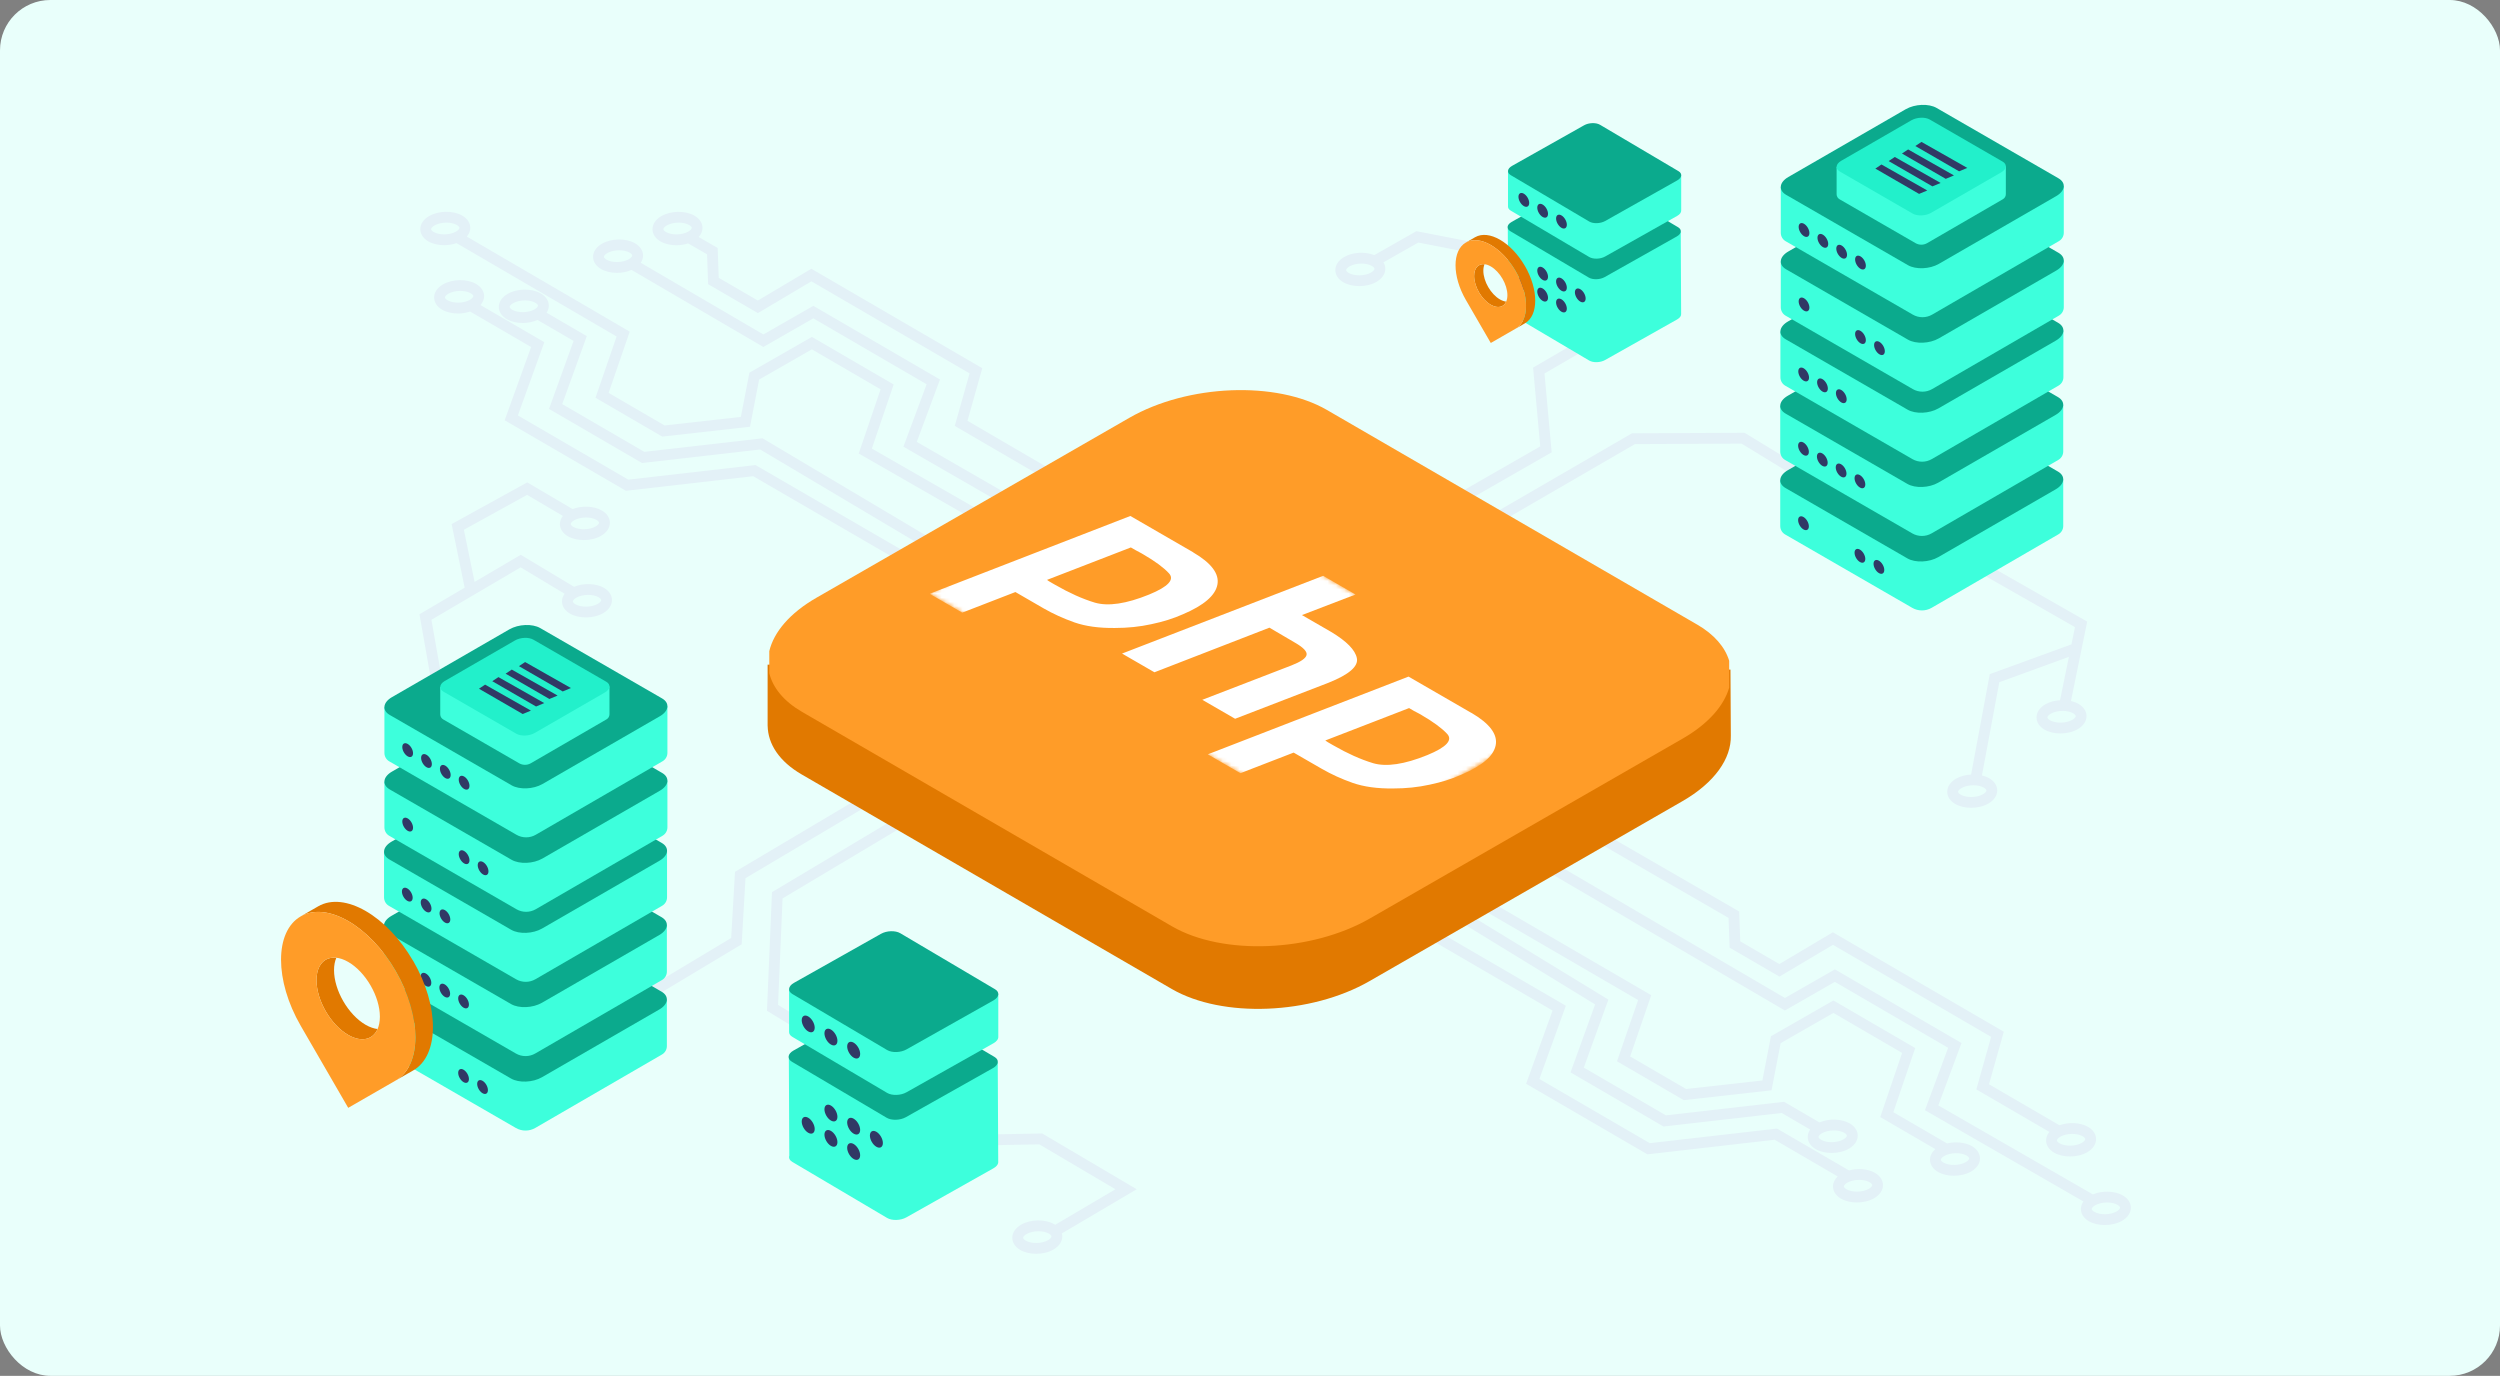 <svg width="596" height="328" viewBox="0 0 596 328" fill="none" xmlns="http://www.w3.org/2000/svg">
<rect x="0" y="0" width="596" height="328" fill="#808080" stroke="none"/>
<rect width="596" height="328" rx="12" fill="url(#paint0_linear_1355_5633)"/>
<path d="M349.804 217.769L348.5 220L380.274 239.458L374.416 255.663L396.586 268.562L424.757 265.334L431.541 269.282C431.163 269.823 430.964 270.429 430.964 271.049C430.964 272.204 431.669 273.273 432.895 273.971C433.942 274.57 435.289 274.869 436.658 274.869C438.126 274.869 439.615 274.527 440.784 273.85C442.116 273.073 442.886 271.94 442.879 270.728C442.879 269.574 442.173 268.505 440.948 267.807C438.995 266.688 435.995 266.624 433.764 267.586L425.32 262.668L397.149 265.897L377.58 254.516L383.438 238.31L349.804 217.769ZM437.185 269.496C438.104 269.496 439.009 269.681 439.658 270.051C440.043 270.272 440.292 270.543 440.292 270.743C440.292 270.949 440.043 271.299 439.48 271.626C438.019 272.474 435.539 272.524 434.171 271.74C433.786 271.519 433.536 271.249 433.536 271.049C433.536 270.842 433.786 270.493 434.349 270.165C435.118 269.724 436.166 269.496 437.185 269.496Z" fill="#E3F1F7"/>
<path d="M412.356 225.932L424.215 232.823L436.971 225.248L474.684 247.19L471.156 259.718L488.573 269.852C488.067 270.458 487.789 271.156 487.789 271.883C487.789 273.037 488.495 274.106 489.721 274.805C490.768 275.403 492.115 275.703 493.491 275.703C494.959 275.703 496.448 275.361 497.61 274.684C498.942 273.907 499.712 272.774 499.705 271.562C499.705 270.408 498.999 269.339 497.774 268.64C495.935 267.579 493.156 267.472 490.975 268.263L474.178 258.492L477.706 245.964L436.95 222.255L424.193 229.83L414.879 224.421L414.623 217.302L380.797 197.762L379.5 200L412.086 218.827L412.342 225.946L412.356 225.932ZM494.025 270.322C494.944 270.322 495.849 270.508 496.491 270.878C496.876 271.099 497.125 271.37 497.125 271.569C497.125 271.776 496.876 272.125 496.313 272.453C494.852 273.301 492.372 273.351 491.003 272.567C490.619 272.346 490.369 272.075 490.369 271.876C490.369 271.669 490.619 271.32 491.182 270.992C491.951 270.55 492.999 270.322 494.018 270.322H494.025Z" fill="#E3F1F7"/>
<path d="M446.984 279.601C445.309 278.639 442.872 278.461 440.798 279.031L423.63 269.047L393.293 272.524L366.99 257.231L373.297 239.771L341.705 221.392L340.408 223.623L370.132 240.919L363.826 258.378L392.73 275.19L423.067 271.712L438.104 280.463C437.384 281.147 436.985 281.981 436.985 282.85C436.985 284.005 437.691 285.074 438.916 285.772C439.964 286.371 441.311 286.67 442.679 286.67C444.147 286.67 445.637 286.328 446.805 285.651C448.138 284.874 448.908 283.741 448.9 282.53C448.9 281.375 448.195 280.306 446.969 279.608L446.984 279.601ZM445.523 283.413C444.062 284.261 441.582 284.311 440.213 283.527C439.829 283.306 439.579 283.036 439.579 282.836C439.579 282.629 439.829 282.28 440.392 281.952C441.161 281.511 442.209 281.283 443.228 281.283C444.147 281.283 445.052 281.468 445.701 281.838C446.086 282.059 446.335 282.33 446.335 282.53C446.335 282.736 446.086 283.086 445.523 283.413Z" fill="#E3F1F7"/>
<path d="M470.102 273.237C468.498 272.318 466.189 272.111 464.18 272.596L451.373 265.148L456.583 249.855L437.085 238.51L422.191 247.04L420.153 257.58L401.966 259.618L388.626 251.858L393.657 237.256L349.573 211.608L348.276 213.838L390.528 238.417L385.497 253.019L401.41 262.276L422.333 259.925L424.507 248.686L437.078 241.482L453.462 251.017L448.252 266.31L461.379 273.95C460.567 274.662 460.11 275.546 460.11 276.479C460.11 277.634 460.816 278.703 462.042 279.401C463.089 280 464.436 280.299 465.812 280.299C467.28 280.299 468.769 279.957 469.931 279.28C471.263 278.503 472.033 277.37 472.026 276.159C472.026 275.004 471.32 273.935 470.095 273.237H470.102ZM468.641 277.049C467.18 277.898 464.7 277.947 463.332 277.164C462.947 276.943 462.697 276.672 462.697 276.472C462.697 276.266 462.947 275.916 463.51 275.589C464.279 275.147 465.327 274.919 466.346 274.919C467.265 274.919 468.17 275.104 468.819 275.475C469.204 275.695 469.453 275.966 469.453 276.166C469.453 276.373 469.204 276.722 468.641 277.049Z" fill="#E3F1F7"/>
<path d="M506.076 284.988C504.137 283.877 501.166 283.805 498.942 284.746L462.092 263.531L467.622 248.658L437.434 231.099L425.526 237.918L371 206L369.696 208.231L425.512 240.904L437.42 234.077L464.436 249.798L458.906 264.678L496.69 286.435C496.298 286.991 496.084 287.597 496.084 288.231C496.084 289.385 496.79 290.454 498.016 291.153C499.063 291.751 500.41 292.051 501.778 292.051C503.247 292.051 504.736 291.709 505.905 291.032C507.237 290.255 508.007 289.122 508 287.91C508 286.756 507.294 285.687 506.069 284.988H506.076ZM504.615 288.801C503.154 289.649 500.674 289.699 499.306 288.915C498.921 288.694 498.671 288.423 498.671 288.224C498.671 288.017 498.921 287.668 499.484 287.34C500.253 286.898 501.301 286.67 502.32 286.67C503.239 286.67 504.144 286.855 504.793 287.226C505.178 287.447 505.427 287.718 505.427 287.917C505.427 288.124 505.178 288.473 504.615 288.801Z" fill="#E3F1F7"/>
<path d="M147.375 242.793L146.05 240.577L174.313 223.609L175.225 207.838L204.251 190.606L205.569 192.83L177.727 209.356L176.814 225.119L147.375 242.793Z" fill="#E3F1F7"/>
<path d="M204.408 254.117L182.844 240.976L184.041 212.684L214.5 194.5L215.826 196.716L186.564 214.18L185.488 239.565L205.755 251.915L204.408 254.117Z" fill="#E3F1F7"/>
<path d="M350.328 119.064L349.045 116.827L367.196 106.415L365.486 87.637L378.727 79.926L380.031 82.157L368.208 89.041L369.919 107.833L350.328 119.064Z" fill="#E3F1F7"/>
<path d="M355.851 125.535L354.562 123.305L389.068 103.294L415.913 103.18L443.77 120.176L442.43 122.378L415.193 105.767L389.773 105.873L355.851 125.535Z" fill="#E3F1F7"/>
<path d="M143.984 140.142C142.053 139.03 139.088 138.959 136.865 139.893L124.144 132.26L113.141 138.731L110.59 126.295L125.655 117.979L134.192 122.996C133.736 123.58 133.48 124.243 133.48 124.934C133.48 126.089 134.185 127.158 135.411 127.856C136.459 128.455 137.806 128.754 139.181 128.754C140.649 128.754 142.138 128.412 143.3 127.735C144.633 126.958 145.402 125.825 145.395 124.614C145.395 123.459 144.69 122.39 143.464 121.692C141.583 120.608 138.711 120.509 136.509 121.364L125.691 115L107.668 124.941L110.775 140.106L100 146.442L105.737 178.974L108.281 178.525L102.851 147.76L124.116 135.26L134.606 141.553C134.2 142.109 133.979 142.736 133.979 143.377C133.979 144.532 134.684 145.601 135.91 146.299C136.958 146.898 138.304 147.197 139.68 147.197C141.148 147.197 142.637 146.855 143.799 146.178C145.131 145.401 145.901 144.268 145.894 143.057C145.894 141.902 145.188 140.833 143.963 140.135L143.984 140.142ZM139.708 123.374C140.628 123.374 141.533 123.559 142.181 123.929C142.566 124.15 142.815 124.421 142.815 124.621C142.815 124.827 142.566 125.177 142.003 125.504C140.542 126.352 138.062 126.402 136.694 125.618C136.309 125.397 136.06 125.127 136.06 124.927C136.06 124.72 136.309 124.371 136.872 124.043C137.642 123.602 138.689 123.374 139.708 123.374ZM142.516 143.955C141.055 144.803 138.575 144.852 137.207 144.069C136.822 143.848 136.573 143.577 136.573 143.377C136.573 143.171 136.822 142.821 137.385 142.494C138.155 142.052 139.202 141.824 140.221 141.824C141.141 141.824 142.046 142.009 142.694 142.38C143.079 142.601 143.329 142.871 143.329 143.071C143.329 143.278 143.079 143.627 142.516 143.955Z" fill="#E3F1F7"/>
<path d="M495.5 167.795C494.973 167.488 494.367 167.267 493.718 167.118L497.588 148.19L470.273 132.612L468.99 134.857L494.673 149.508L493.832 153.613L474.363 160.711L469.909 184.649C468.619 184.72 467.344 185.041 466.317 185.639C464.985 186.416 464.215 187.549 464.222 188.761C464.222 189.915 464.928 190.984 466.153 191.682C467.201 192.281 468.548 192.58 469.923 192.58C471.391 192.58 472.881 192.238 474.042 191.561C475.375 190.784 476.145 189.651 476.138 188.44C476.138 187.285 475.432 186.216 474.206 185.518C473.7 185.226 473.116 185.012 472.496 184.862L476.636 162.635L493.227 156.585L491.11 166.932C489.849 167.011 488.609 167.332 487.604 167.916C486.271 168.693 485.502 169.826 485.509 171.037C485.509 172.192 486.214 173.261 487.44 173.959C488.488 174.558 489.834 174.857 491.203 174.857C492.671 174.857 494.16 174.515 495.329 173.838C496.662 173.061 497.431 171.928 497.424 170.717C497.424 169.562 496.719 168.493 495.493 167.795H495.5ZM473.565 188.454C473.565 188.661 473.315 189.01 472.752 189.338C471.292 190.186 468.812 190.236 467.443 189.452C467.058 189.231 466.809 188.96 466.809 188.761C466.809 188.554 467.058 188.205 467.621 187.877C468.391 187.435 469.439 187.207 470.458 187.207C471.377 187.207 472.282 187.392 472.931 187.763C473.315 187.984 473.565 188.255 473.565 188.454ZM494.039 171.607C492.578 172.455 490.098 172.505 488.73 171.721C488.345 171.5 488.096 171.23 488.096 171.03C488.096 170.823 488.345 170.474 488.908 170.146C489.678 169.705 490.725 169.477 491.744 169.477C492.664 169.477 493.569 169.662 494.217 170.032C494.602 170.253 494.851 170.524 494.851 170.724C494.851 170.93 494.602 171.28 494.039 171.607Z" fill="#E3F1F7"/>
<path d="M362.664 59.979L337.664 55.112L327.623 60.82C325.464 59.937 322.471 60.093 320.44 61.269C319.107 62.046 318.338 63.179 318.345 64.391C318.345 65.545 319.05 66.614 320.276 67.312C321.324 67.911 322.67 68.21 324.046 68.21C325.514 68.21 327.003 67.868 328.165 67.191C329.498 66.415 330.267 65.281 330.26 64.07C330.26 63.528 330.103 63.015 329.811 62.545L338.106 57.827L361.759 62.431L369.926 67.02L371.194 64.768L362.664 59.972V59.979ZM326.861 64.968C325.4 65.816 322.92 65.866 321.552 65.082C321.167 64.861 320.917 64.59 320.917 64.391C320.917 64.184 321.167 63.835 321.73 63.507C322.499 63.065 323.547 62.837 324.566 62.837C325.485 62.837 326.383 63.022 327.039 63.393C327.424 63.614 327.673 63.885 327.673 64.084C327.673 64.291 327.424 64.64 326.861 64.968Z" fill="#E3F1F7"/>
<path d="M153.604 107.719L134.035 96.338L139.893 80.133L130.308 74.553C130.65 74.033 130.835 73.455 130.835 72.864C130.835 71.709 130.13 70.641 128.904 69.942C126.738 68.695 123.274 68.752 121.015 70.063C119.682 70.84 118.913 71.973 118.92 73.185C118.92 74.339 119.625 75.408 120.851 76.106C121.899 76.705 123.246 77.004 124.621 77.004C125.847 77.004 127.08 76.748 128.142 76.278L136.743 81.28L130.885 97.486L153.055 110.384L181.219 107.156L229.914 136.104L231.232 133.88L181.789 104.491L153.611 107.719H153.604ZM122.134 73.862C121.749 73.641 121.5 73.37 121.5 73.17C121.5 72.964 121.749 72.615 122.312 72.287C123.082 71.845 124.129 71.617 125.148 71.617C126.068 71.617 126.973 71.802 127.621 72.173C128.006 72.394 128.256 72.664 128.256 72.864C128.256 73.071 128.006 73.42 127.443 73.748C125.982 74.596 123.502 74.645 122.134 73.862Z" fill="#E3F1F7"/>
<path d="M213.052 91.663L193.555 80.318L178.66 88.849L176.622 99.388L158.436 101.427L145.095 93.666L150.126 79.064L111.287 56.402C111.822 55.782 112.114 55.062 112.114 54.314C112.114 53.16 111.409 52.09 110.183 51.392C108.016 50.145 104.553 50.202 102.294 51.513C100.961 52.29 100.192 53.423 100.199 54.635C100.199 55.789 100.904 56.858 102.13 57.556C103.178 58.155 104.525 58.454 105.893 58.454C106.905 58.454 107.917 58.283 108.836 57.963L146.998 80.225L141.967 94.828L157.88 104.085L178.803 101.733L180.977 90.487L193.547 83.283L209.931 92.818L204.722 108.118L242.014 129.519L243.297 127.281L207.85 106.942L213.052 91.656V91.663ZM103.413 55.319C103.028 55.098 102.779 54.827 102.779 54.627C102.779 54.421 103.028 54.072 103.591 53.744C104.361 53.302 105.408 53.074 106.427 53.074C107.347 53.074 108.252 53.259 108.9 53.63C109.285 53.851 109.534 54.121 109.534 54.321C109.534 54.528 109.285 54.877 108.722 55.205C107.261 56.053 104.781 56.103 103.413 55.319Z" fill="#E3F1F7"/>
<path d="M149.763 114.332L123.459 99.039L129.766 81.579L114.551 72.729C115.107 72.094 115.413 71.36 115.413 70.605C115.413 69.45 114.708 68.381 113.482 67.683C111.316 66.436 107.852 66.493 105.593 67.804C104.261 68.581 103.491 69.714 103.498 70.926C103.498 72.08 104.204 73.149 105.429 73.847C106.477 74.446 107.824 74.745 109.199 74.745C110.183 74.745 111.173 74.574 112.071 74.275L126.616 82.734L120.309 100.194L149.221 117.005L179.558 113.527L227.676 141.448L228.973 139.218L180.114 110.869L149.784 114.347L149.763 114.332ZM106.712 71.596C106.327 71.374 106.078 71.104 106.078 70.904C106.078 70.698 106.327 70.348 106.89 70.02C107.66 69.579 108.707 69.351 109.727 69.351C110.646 69.351 111.551 69.536 112.199 69.906C112.584 70.127 112.834 70.398 112.834 70.598C112.834 70.804 112.584 71.154 112.021 71.481C110.56 72.329 108.08 72.379 106.712 71.596Z" fill="#E3F1F7"/>
<path d="M224.084 90.473L193.897 72.914L181.988 79.734L152.749 62.645C153.112 62.11 153.305 61.519 153.305 60.913C153.305 59.758 152.599 58.69 151.373 57.991C149.207 56.744 145.743 56.801 143.484 58.112C142.152 58.889 141.382 60.022 141.389 61.234C141.389 62.388 142.095 63.457 143.32 64.155C144.368 64.754 145.715 65.053 147.09 65.053C148.295 65.053 149.506 64.811 150.554 64.348L181.981 82.72L193.889 75.893L220.906 91.614L215.375 106.493L255.383 129.533L256.673 127.295L218.561 105.346L224.091 90.473H224.084ZM144.603 61.911C144.218 61.69 143.969 61.419 143.969 61.219C143.969 61.013 144.218 60.663 144.781 60.336C145.551 59.894 146.599 59.666 147.618 59.666C148.537 59.666 149.442 59.851 150.091 60.222C150.475 60.443 150.725 60.713 150.725 60.913C150.725 61.12 150.475 61.469 149.912 61.797C148.451 62.645 145.971 62.694 144.603 61.911Z" fill="#E3F1F7"/>
<path d="M230.648 100.315L234.175 87.779L193.419 64.07L180.663 71.645L171.349 66.236L171.092 59.117L166.567 56.502C167.151 55.86 167.472 55.112 167.472 54.328C167.472 53.174 166.767 52.105 165.541 51.406C163.374 50.159 159.911 50.216 157.652 51.528C156.319 52.304 155.55 53.437 155.557 54.649C155.557 55.803 156.262 56.872 157.488 57.571C158.536 58.169 159.882 58.469 161.258 58.469C162.213 58.469 163.168 58.312 164.044 58.02L168.562 60.635L168.819 67.754L180.677 74.645L193.434 67.07L231.146 89.012L227.619 101.541L260.201 120.532L261.498 118.302L230.64 100.315H230.648ZM158.785 55.319C158.4 55.098 158.151 54.827 158.151 54.627C158.151 54.421 158.4 54.072 158.963 53.744C159.733 53.302 160.78 53.074 161.799 53.074C162.719 53.074 163.624 53.259 164.272 53.63C164.657 53.851 164.907 54.121 164.907 54.321C164.907 54.528 164.657 54.877 164.094 55.205C162.633 56.053 160.153 56.103 158.785 55.319Z" fill="#E3F1F7"/>
<path d="M270.997 283.52L248.464 270.222L230.655 270.55L219.609 276.893L220.892 279.13L231.36 273.116L247.78 272.816L265.916 283.52L251.549 291.994C251.471 291.944 251.4 291.894 251.314 291.844C249.148 290.597 245.684 290.654 243.425 291.965C242.093 292.742 241.323 293.875 241.33 295.086C241.33 296.241 242.036 297.31 243.261 298.008C244.309 298.607 245.656 298.906 247.031 298.906C248.499 298.906 249.989 298.564 251.15 297.887C252.483 297.11 253.253 295.977 253.245 294.766C253.245 294.523 253.21 294.281 253.146 294.046L270.997 283.513V283.52ZM249.853 295.657C248.392 296.505 245.912 296.554 244.544 295.771C244.159 295.55 243.91 295.279 243.91 295.079C243.91 294.873 244.159 294.523 244.722 294.196C245.492 293.754 246.54 293.526 247.559 293.526C248.478 293.526 249.383 293.711 250.031 294.082C250.416 294.303 250.666 294.573 250.666 294.773C250.666 294.98 250.416 295.329 249.853 295.657Z" fill="#E3F1F7"/>
<path d="M412.63 175.384L412.545 159.63L397.157 159.551L316.29 112.675C304.222 105.677 283.117 106.52 269.153 114.544L194.565 157.434C193.951 157.787 193.376 158.147 192.814 158.513L183 158.46V173.058H183.007C183.098 177.396 185.77 181.526 191.135 184.636L279.346 235.772C291.415 242.771 312.52 241.928 326.484 233.904L401.071 191.013C408.834 186.551 412.748 180.807 412.63 175.384Z" fill="#E17900"/>
<path d="M404.573 148.881L316.362 97.745C304.294 90.747 283.188 91.59 269.225 99.614L194.637 142.504C188.247 146.176 184.47 150.717 183.398 155.232V160.499C184.254 163.955 186.829 167.17 191.207 169.712L279.418 220.842C291.487 227.84 312.592 226.997 326.556 218.973L401.143 176.083C407.259 172.567 410.99 168.255 412.238 163.929V157.532C411.251 154.285 408.716 151.279 404.573 148.875V148.881Z" fill="#FF9C28"/>
<g clip-path="url(#clip0_1355_5633)">
<mask id="mask0_1355_5633" style="mask-type:luminance" maskUnits="userSpaceOnUse" x="221" y="112" width="152" height="88">
<path d="M221.619 141.558L272.078 112.238L372.907 170.447L322.447 199.783L221.619 141.558Z" fill="white"/>
</mask>
<g mask="url(#mask0_1355_5633)">
<path d="M269.593 130.506L270.724 131.16C271.126 131.398 271.572 131.636 272.063 131.874C272.241 131.978 272.42 132.083 272.598 132.187C275.336 133.778 277.374 135.266 278.668 136.664C280.081 138.167 278.519 139.863 273.952 141.737C268.507 143.954 264.193 144.593 261.025 143.671C258.05 142.778 254.896 141.35 251.534 139.416C251.356 139.312 251.192 139.223 251.013 139.119L250.225 138.658C250.002 138.539 249.794 138.39 249.615 138.241L269.564 130.521M284.454 131.666L269.474 123.008L221.619 141.558L229.399 146.051L242.073 141.142L248.782 145.025C251.058 146.334 253.513 147.449 256.16 148.387C258.808 149.309 262.022 149.755 265.8 149.71C268.85 149.71 271.75 149.413 274.502 148.803C277.284 148.223 279.783 147.434 282.015 146.438C286.983 144.325 289.72 141.99 290.226 139.401C290.732 136.813 288.813 134.24 284.44 131.681" fill="white"/>
<path d="M323.161 141.737L315.441 137.274L267.496 155.81L275.216 160.272L302.632 149.636L308.791 153.251C310.77 154.396 311.662 155.363 311.484 156.152C311.305 156.94 310.1 157.773 307.884 158.636L286.626 166.833L294.451 171.355L316.705 162.772C321.629 160.808 323.89 158.844 323.474 156.896C323.087 154.962 321.049 152.864 317.315 150.633L310.383 146.631L323.176 141.722" fill="white"/>
<path d="M335.91 168.796L337.026 169.451C337.443 169.689 337.889 169.927 338.38 170.165C338.558 170.269 338.737 170.373 338.915 170.477C341.652 172.069 343.69 173.556 344.985 174.94C346.398 176.442 344.836 178.138 340.269 180.013C334.824 182.229 330.51 182.869 327.357 181.946C324.367 181.039 321.213 179.626 317.866 177.692C317.687 177.588 317.524 177.499 317.345 177.394L316.572 176.948C316.349 176.814 316.14 176.68 315.947 176.532L335.91 168.811M350.771 169.956L335.791 161.299L287.936 179.834L295.716 184.327L308.405 179.418L315.114 183.285C317.39 184.594 319.859 185.725 322.492 186.647C325.14 187.57 328.353 188.016 332.132 187.971C335.181 187.971 338.082 187.674 340.834 187.064C343.631 186.484 346.115 185.695 348.361 184.698C353.33 182.586 356.067 180.251 356.573 177.662C357.079 175.074 355.145 172.5 350.786 169.942" fill="white"/>
</g>
</g>
<path fill-rule="evenodd" clip-rule="evenodd" d="M424.409 114.506V125.407C424.409 126.233 424.85 126.995 425.565 127.41C430.424 130.215 449.253 141.085 455.873 144.907C457.306 145.736 459.072 145.734 460.503 144.903C467.106 141.075 485.879 130.191 490.724 127.383C491.437 126.969 491.876 126.207 491.876 125.382V114.254" fill="#3DFFDC"/>
<path fill-rule="evenodd" clip-rule="evenodd" d="M454.196 95.945C456.374 94.688 459.675 94.55 461.561 95.64L490.601 112.407C492.487 113.497 492.25 115.403 490.072 116.66L462.088 132.817C459.91 134.074 456.609 134.212 454.723 133.122L425.681 116.355C423.795 115.265 424.032 113.359 426.21 112.102L454.196 95.945Z" fill="#0BAA8D"/>
<path fill-rule="evenodd" clip-rule="evenodd" d="M461.344 139.164C461.344 138.347 461.841 137.397 462.453 137.044L488.424 122.049C489.036 121.695 489.533 122.071 489.533 122.887C489.533 123.704 489.036 124.654 488.424 125.008L462.453 140.001C461.841 140.354 461.344 139.978 461.344 139.162" fill="#3DFFDC"/>
<path fill-rule="evenodd" clip-rule="evenodd" d="M452.376 136.202C451.669 135.794 451.095 136.125 451.095 136.942C451.095 137.758 451.669 138.753 452.376 139.161C453.084 139.569 453.658 139.236 453.658 138.421C453.658 137.607 453.084 136.61 452.376 136.202Z" fill="#3DFFDC"/>
<path fill-rule="evenodd" clip-rule="evenodd" d="M443.407 131.025C442.699 130.617 442.125 130.948 442.125 131.765C442.125 132.582 442.699 133.576 443.407 133.984C444.114 134.393 444.688 134.061 444.688 133.245C444.688 132.428 444.114 131.434 443.407 131.025Z" fill="#313965"/>
<path fill-rule="evenodd" clip-rule="evenodd" d="M438.921 128.438C438.213 128.03 437.639 128.361 437.639 129.178C437.639 129.994 438.213 130.989 438.921 131.397C439.628 131.805 440.202 131.474 440.202 130.657C440.202 129.841 439.626 128.846 438.921 128.438Z" fill="#3DFFDC"/>
<path fill-rule="evenodd" clip-rule="evenodd" d="M434.436 125.847C433.728 125.439 433.154 125.77 433.154 126.587C433.154 127.403 433.728 128.398 434.436 128.806C435.143 129.214 435.717 128.883 435.717 128.066C435.717 127.25 435.143 126.255 434.436 125.847Z" fill="#3DFFDC"/>
<path fill-rule="evenodd" clip-rule="evenodd" d="M429.951 123.256C429.244 122.848 428.67 123.179 428.67 123.996C428.67 124.812 429.244 125.807 429.951 126.215C430.659 126.623 431.233 126.292 431.233 125.475C431.233 124.659 430.659 123.664 429.951 123.256Z" fill="#313965"/>
<path fill-rule="evenodd" clip-rule="evenodd" d="M424.409 96.753V107.653C424.409 108.48 424.85 109.242 425.565 109.656C430.424 112.462 449.253 123.331 455.873 127.153C457.306 127.982 459.072 127.98 460.503 127.149C467.106 123.321 485.879 112.437 490.724 109.63C491.437 109.216 491.876 108.454 491.876 107.629V96.5" fill="#3DFFDC"/>
<path fill-rule="evenodd" clip-rule="evenodd" d="M454.196 78.191C456.374 76.934 459.675 76.796 461.561 77.886L490.601 94.651C492.487 95.741 492.25 97.647 490.072 98.904L462.088 115.061C459.91 116.318 456.609 116.456 454.723 115.366L425.681 98.599C423.795 97.509 424.032 95.603 426.21 94.346L454.196 78.189V78.191Z" fill="#0BAA8D"/>
<path fill-rule="evenodd" clip-rule="evenodd" d="M461.344 121.406C461.344 120.59 461.841 119.64 462.453 119.286L488.424 104.293C489.036 103.939 489.533 104.315 489.533 105.132C489.533 105.949 489.036 106.898 488.424 107.252L462.453 122.245C461.841 122.599 461.344 122.223 461.344 121.406Z" fill="#3DFFDC"/>
<path fill-rule="evenodd" clip-rule="evenodd" d="M452.376 118.448C451.669 118.04 451.095 118.372 451.095 119.188C451.095 120.005 451.669 120.999 452.376 121.407C453.084 121.816 453.658 121.482 453.658 120.668C453.658 119.853 453.084 118.857 452.376 118.448Z" fill="#3DFFDC"/>
<path fill-rule="evenodd" clip-rule="evenodd" d="M443.407 113.27C442.699 112.862 442.125 113.193 442.125 114.01C442.125 114.826 442.699 115.821 443.407 116.229C444.114 116.637 444.688 116.306 444.688 115.489C444.688 114.673 444.114 113.678 443.407 113.27Z" fill="#313965"/>
<path fill-rule="evenodd" clip-rule="evenodd" d="M438.921 110.682C438.213 110.273 437.639 110.605 437.639 111.421C437.639 112.238 438.213 113.232 438.921 113.641C439.628 114.049 440.202 113.717 440.202 112.901C440.202 112.084 439.626 111.09 438.921 110.682Z" fill="#313965"/>
<path fill-rule="evenodd" clip-rule="evenodd" d="M434.436 108.093C433.728 107.685 433.154 108.016 433.154 108.833C433.154 109.65 433.728 110.644 434.436 111.052C435.143 111.461 435.717 111.129 435.717 110.312C435.717 109.496 435.143 108.502 434.436 108.093Z" fill="#313965"/>
<path fill-rule="evenodd" clip-rule="evenodd" d="M429.951 105.503C429.244 105.094 428.67 105.426 428.67 106.242C428.67 107.059 429.244 108.053 429.951 108.462C430.659 108.87 431.233 108.538 431.233 107.722C431.233 106.905 430.659 105.911 429.951 105.503Z" fill="#313965"/>
<path fill-rule="evenodd" clip-rule="evenodd" d="M424.45 79.047V89.948C424.45 90.774 424.891 91.536 425.606 91.951C430.467 94.756 449.294 105.628 455.914 109.45C457.347 110.277 459.113 110.277 460.544 109.446C467.15 105.616 485.92 94.734 490.765 91.924C491.478 91.512 491.917 90.75 491.917 89.925V78.797" fill="#3DFFDC"/>
<path fill-rule="evenodd" clip-rule="evenodd" d="M454.237 60.484C456.416 59.227 459.715 59.092 461.6 60.179L490.643 76.947C492.528 78.036 492.292 79.942 490.113 81.2L462.128 97.357C459.951 98.616 456.65 98.751 454.765 97.662L425.722 80.894C423.837 79.805 424.073 77.899 426.252 76.642L454.237 60.484Z" fill="#0BAA8D"/>
<path fill-rule="evenodd" clip-rule="evenodd" d="M461.386 103.703C461.386 102.887 461.884 101.937 462.496 101.583L488.466 86.59C489.078 86.236 489.576 86.612 489.576 87.429C489.576 88.245 489.078 89.195 488.466 89.549L462.496 104.542C461.884 104.896 461.386 104.52 461.386 103.703Z" fill="#3DFFDC"/>
<path fill-rule="evenodd" clip-rule="evenodd" d="M452.419 100.745C451.712 100.337 451.138 100.667 451.138 101.485C451.138 102.304 451.714 103.296 452.419 103.704C453.127 104.113 453.701 103.781 453.701 102.965C453.701 102.148 453.127 101.154 452.419 100.745Z" fill="#3DFFDC"/>
<path fill-rule="evenodd" clip-rule="evenodd" d="M447.932 98.156C447.225 97.748 446.651 98.077 446.651 98.895C446.651 99.714 447.225 100.706 447.932 101.115C448.64 101.523 449.214 101.192 449.214 100.375C449.214 99.558 448.64 98.564 447.932 98.156Z" fill="#3DFFDC"/>
<path fill-rule="evenodd" clip-rule="evenodd" d="M447.932 115.909C447.225 115.501 446.651 115.833 446.651 116.649C446.651 117.466 447.225 118.46 447.932 118.868C448.64 119.277 449.214 118.945 449.214 118.129C449.214 117.312 448.64 116.318 447.932 115.909Z" fill="#3DFFDC"/>
<path fill-rule="evenodd" clip-rule="evenodd" d="M447.932 133.666C447.225 133.257 446.651 133.589 446.651 134.405C446.651 135.222 447.225 136.216 447.932 136.625C448.64 137.033 449.214 136.702 449.214 135.885C449.214 135.068 448.64 134.074 447.932 133.666Z" fill="#313965"/>
<path fill-rule="evenodd" clip-rule="evenodd" d="M443.449 95.566C442.742 95.157 442.168 95.489 442.168 96.305C442.168 97.122 442.742 98.117 443.449 98.525C444.156 98.933 444.73 98.602 444.73 97.785C444.73 96.969 444.156 95.974 443.449 95.566Z" fill="#3DFFDC"/>
<path fill-rule="evenodd" clip-rule="evenodd" d="M438.964 92.977C438.257 92.569 437.683 92.9 437.683 93.717C437.683 94.534 438.257 95.528 438.964 95.936C439.672 96.345 440.246 96.011 440.246 95.197C440.246 94.382 439.672 93.386 438.964 92.977Z" fill="#313965"/>
<path fill-rule="evenodd" clip-rule="evenodd" d="M434.478 90.389C433.771 89.981 433.197 90.312 433.197 91.129C433.197 91.945 433.771 92.94 434.478 93.348C435.186 93.756 435.76 93.425 435.76 92.608C435.76 91.792 435.186 90.797 434.478 90.389Z" fill="#313965"/>
<path fill-rule="evenodd" clip-rule="evenodd" d="M429.993 87.799C429.286 87.391 428.712 87.722 428.712 88.539C428.712 89.355 429.286 90.35 429.993 90.758C430.701 91.166 431.275 90.835 431.275 90.018C431.275 89.202 430.699 88.207 429.993 87.799Z" fill="#313965"/>
<path fill-rule="evenodd" clip-rule="evenodd" d="M424.539 62.356V73.256C424.539 74.083 424.98 74.845 425.695 75.259C430.554 78.064 449.383 88.934 456.003 92.756C457.436 93.585 459.202 93.583 460.633 92.752C467.236 88.924 486.009 78.04 490.854 75.233C491.567 74.818 492.006 74.056 492.006 73.232V62.103" fill="#3DFFDC"/>
<path fill-rule="evenodd" clip-rule="evenodd" d="M454.325 43.794C456.504 42.537 459.804 42.4 461.69 43.489L490.73 60.257C492.616 61.346 492.38 63.252 490.201 64.509L462.218 80.666C460.039 81.924 456.738 82.061 454.853 80.972L425.81 64.204C423.925 63.115 424.161 61.209 426.34 59.951L454.325 43.794Z" fill="#0BAA8D"/>
<path fill-rule="evenodd" clip-rule="evenodd" d="M461.474 87.013C461.474 86.197 461.971 85.247 462.584 84.893L488.554 69.898C489.166 69.544 489.664 69.92 489.664 70.737C489.664 71.553 489.166 72.503 488.554 72.857L462.584 87.85C461.971 88.204 461.474 87.828 461.474 87.011" fill="#3DFFDC"/>
<path fill-rule="evenodd" clip-rule="evenodd" d="M452.507 84.051C451.8 83.643 451.226 83.975 451.226 84.791C451.226 85.608 451.8 86.602 452.507 87.01C453.215 87.419 453.789 87.085 453.789 86.27C453.789 85.456 453.215 84.46 452.507 84.051Z" fill="#3DFFDC"/>
<path fill-rule="evenodd" clip-rule="evenodd" d="M443.537 78.874C442.83 78.466 442.256 78.798 442.256 79.614C442.256 80.431 442.83 81.425 443.537 81.834C444.244 82.242 444.818 81.91 444.818 81.094C444.818 80.277 444.244 79.283 443.537 78.874Z" fill="#313965"/>
<path fill-rule="evenodd" clip-rule="evenodd" d="M439.051 76.287C438.343 75.879 437.769 76.211 437.769 77.027C437.769 77.844 438.343 78.838 439.051 79.246C439.758 79.655 440.332 79.323 440.332 78.507C440.332 77.69 439.756 76.696 439.051 76.287Z" fill="#3DFFDC"/>
<path fill-rule="evenodd" clip-rule="evenodd" d="M434.567 73.697C433.859 73.288 433.285 73.62 433.285 74.436C433.285 75.253 433.859 76.248 434.567 76.656C435.274 77.064 435.848 76.733 435.848 75.916C435.848 75.099 435.274 74.105 434.567 73.697Z" fill="#3DFFDC"/>
<path fill-rule="evenodd" clip-rule="evenodd" d="M430.081 71.105C429.373 70.697 428.799 71.029 428.799 71.845C428.799 72.662 429.373 73.656 430.081 74.064C430.788 74.473 431.362 74.141 431.362 73.325C431.362 72.508 430.788 71.514 430.081 71.105Z" fill="#313965"/>
<path fill-rule="evenodd" clip-rule="evenodd" d="M424.539 44.602V55.503C424.539 56.329 424.98 57.091 425.695 57.506C430.554 60.311 449.383 71.181 456.003 75.003C457.436 75.832 459.202 75.83 460.633 74.999C467.236 71.171 486.009 60.287 490.854 57.479C491.567 57.065 492.006 56.303 492.006 55.478V44.35" fill="#3DFFDC"/>
<path fill-rule="evenodd" clip-rule="evenodd" d="M454.325 26.04C456.503 24.783 459.804 24.646 461.69 25.735L490.73 42.501C492.616 43.59 492.379 45.496 490.2 46.753L462.217 62.911C460.038 64.168 456.738 64.305 454.852 63.216L425.81 46.448C423.924 45.359 424.161 43.453 426.339 42.196L454.325 26.038V26.04Z" fill="#0BAA8D"/>
<path fill-rule="evenodd" clip-rule="evenodd" d="M461.474 69.256C461.474 68.439 461.971 67.49 462.584 67.136L488.554 52.143C489.166 51.789 489.664 52.165 489.664 52.981C489.664 53.798 489.166 54.748 488.554 55.102L462.584 70.095C461.971 70.448 461.474 70.073 461.474 69.256Z" fill="#3DFFDC"/>
<path fill-rule="evenodd" clip-rule="evenodd" d="M452.507 66.298C451.8 65.889 451.226 66.221 451.226 67.038C451.226 67.854 451.8 68.849 452.507 69.257C453.215 69.665 453.789 69.332 453.789 68.517C453.789 67.703 453.215 66.706 452.507 66.298Z" fill="#3DFFDC"/>
<path fill-rule="evenodd" clip-rule="evenodd" d="M443.537 61.119C442.83 60.711 442.256 61.042 442.256 61.859C442.256 62.675 442.83 63.67 443.537 64.078C444.244 64.487 444.818 64.155 444.818 63.339C444.818 62.522 444.244 61.528 443.537 61.119Z" fill="#313965"/>
<path fill-rule="evenodd" clip-rule="evenodd" d="M439.051 58.531C438.343 58.123 437.769 58.454 437.769 59.271C437.769 60.087 438.343 61.082 439.051 61.49C439.758 61.898 440.332 61.567 440.332 60.75C440.332 59.934 439.756 58.939 439.051 58.531Z" fill="#313965"/>
<path fill-rule="evenodd" clip-rule="evenodd" d="M434.567 55.943C433.859 55.534 433.285 55.866 433.285 56.682C433.285 57.499 433.859 58.493 434.567 58.901C435.274 59.31 435.848 58.978 435.848 58.162C435.848 57.345 435.274 56.351 434.567 55.943Z" fill="#313965"/>
<path fill-rule="evenodd" clip-rule="evenodd" d="M430.081 53.352C429.373 52.944 428.799 53.275 428.799 54.092C428.799 54.908 429.373 55.903 430.081 56.311C430.788 56.719 431.362 56.388 431.362 55.571C431.362 54.755 430.788 53.76 430.081 53.352Z" fill="#313965"/>
<path fill-rule="evenodd" clip-rule="evenodd" d="M437.849 39.785V46.303C437.849 46.798 438.112 47.253 438.54 47.501C441.447 49.179 452.705 55.68 456.663 57.965C457.52 58.459 458.577 58.459 459.432 57.963C463.382 55.672 474.606 49.165 477.503 47.485C477.93 47.239 478.192 46.783 478.192 46.29V39.635" fill="#3DFFDC"/>
<path fill-rule="evenodd" clip-rule="evenodd" d="M455.66 28.685C456.963 27.933 458.936 27.852 460.063 28.503L477.43 38.529C478.557 39.181 478.416 40.32 477.113 41.072L460.379 50.734C459.077 51.487 457.103 51.568 455.976 50.916L438.609 40.89C437.482 40.238 437.623 39.099 438.926 38.347L455.66 28.685Z" fill="#22F0CB"/>
<path d="M447.08 40.192L457.507 46.225L459.464 45.409L448.54 39.214L447.08 40.192Z" fill="#313965"/>
<path d="M450.253 38.398L460.688 44.431L462.645 43.616L451.72 37.42L450.253 38.398Z" fill="#313965"/>
<path d="M453.432 36.605L463.867 42.638L465.824 41.822L454.899 35.626L453.432 36.605Z" fill="#313965"/>
<path d="M456.611 34.811L467.046 40.844L469.003 40.029L458.078 33.833L456.611 34.811Z" fill="#313965"/>
<path fill-rule="evenodd" clip-rule="evenodd" d="M459.936 54.529C459.936 54.041 460.233 53.473 460.6 53.261L476.129 44.296C476.495 44.084 476.792 44.309 476.792 44.797C476.792 45.286 476.495 45.854 476.129 46.065L460.6 55.031C460.233 55.242 459.936 55.017 459.936 54.529Z" fill="#3DFFDC"/>
<path fill-rule="evenodd" clip-rule="evenodd" d="M448.063 63.758C447.355 63.35 446.781 63.682 446.781 64.498C446.781 65.315 447.355 66.309 448.063 66.718C448.77 67.126 449.344 66.794 449.344 65.978C449.344 65.161 448.77 64.167 448.063 63.758Z" fill="#3DFFDC"/>
<path fill-rule="evenodd" clip-rule="evenodd" d="M448.063 81.515C447.355 81.107 446.781 81.438 446.781 82.255C446.781 83.071 447.355 84.066 448.063 84.474C448.77 84.882 449.344 84.551 449.344 83.734C449.344 82.918 448.77 81.923 448.063 81.515Z" fill="#313965"/>
<path d="M400.783 74.809L400.69 55.248L359.457 54.435L359.55 73.648C359.4 74.104 359.592 74.56 360.148 74.888L378.855 85.948C379.824 86.518 381.527 86.468 382.661 85.827L399.849 76.142C400.526 75.764 400.84 75.258 400.783 74.795V74.809Z" fill="#3DFFDC"/>
<path d="M378.763 66.172L360.056 55.112C359.087 54.542 359.222 53.559 360.355 52.917L377.544 43.232C378.677 42.591 380.38 42.541 381.349 43.111L400.056 54.171C401.025 54.742 400.89 55.725 399.757 56.366L382.568 66.051C381.435 66.692 379.732 66.742 378.763 66.172Z" fill="#0BAA8D"/>
<path d="M400.798 50.181V41.772L386.923 41.458L381.442 38.215C380.473 37.645 378.77 37.695 377.637 38.337L372.67 41.137L359.507 40.838V49.268C359.507 49.618 359.721 49.953 360.156 50.209L378.863 61.269C379.832 61.839 381.535 61.789 382.668 61.148L399.857 51.463C400.506 51.1 400.826 50.623 400.798 50.173V50.181Z" fill="#3DFFDC"/>
<path d="M378.863 52.81L360.156 41.75C359.187 41.18 359.322 40.197 360.455 39.555L377.644 29.87C378.777 29.229 380.48 29.179 381.45 29.749L400.156 40.809C401.126 41.38 400.99 42.363 399.857 43.004L382.668 52.689C381.535 53.323 379.832 53.38 378.863 52.81Z" fill="#0BAA8D"/>
<path fill-rule="evenodd" clip-rule="evenodd" d="M363.282 66.175C362.574 65.766 362 66.098 362 66.915C362 67.731 362.574 68.725 363.282 69.134C363.989 69.542 364.563 69.211 364.563 68.394C364.563 67.578 363.989 66.583 363.282 66.175Z" fill="#313965"/>
<path fill-rule="evenodd" clip-rule="evenodd" d="M367.766 63.766C367.059 63.357 366.485 63.689 366.485 64.505C366.485 65.322 367.059 66.316 367.766 66.725C368.473 67.133 369.047 66.801 369.047 65.985C369.047 65.168 368.473 64.174 367.766 63.766Z" fill="#313965"/>
<path fill-rule="evenodd" clip-rule="evenodd" d="M367.766 68.766C367.059 68.357 366.485 68.689 366.485 69.505C366.485 70.322 367.059 71.316 367.766 71.725C368.473 72.133 369.047 71.801 369.047 70.985C369.047 70.168 368.473 69.174 367.766 68.766Z" fill="#313965"/>
<path fill-rule="evenodd" clip-rule="evenodd" d="M372.251 66.354C371.543 65.946 370.969 66.277 370.969 67.094C370.969 67.91 371.543 68.905 372.251 69.313C372.958 69.721 373.532 69.39 373.532 68.573C373.532 67.757 372.956 66.762 372.251 66.354Z" fill="#313965"/>
<path fill-rule="evenodd" clip-rule="evenodd" d="M372.251 71.354C371.543 70.946 370.969 71.277 370.969 72.094C370.969 72.91 371.543 73.905 372.251 74.313C372.958 74.721 373.532 74.39 373.532 73.573C373.532 72.757 372.956 71.762 372.251 71.354Z" fill="#313965"/>
<path fill-rule="evenodd" clip-rule="evenodd" d="M376.737 68.942C376.029 68.534 375.455 68.865 375.455 69.682C375.455 70.498 376.029 71.493 376.737 71.901C377.444 72.309 378.018 71.978 378.018 71.161C378.018 70.345 377.444 69.35 376.737 68.942Z" fill="#313965"/>
<path fill-rule="evenodd" clip-rule="evenodd" d="M372.252 51.353C371.545 50.945 370.971 51.276 370.971 52.093C370.971 52.909 371.545 53.904 372.252 54.312C372.96 54.72 373.534 54.387 373.534 53.572C373.534 52.758 372.96 51.761 372.252 51.353Z" fill="#313965"/>
<path fill-rule="evenodd" clip-rule="evenodd" d="M367.766 48.765C367.059 48.356 366.485 48.688 366.485 49.505C366.485 50.321 367.059 51.316 367.766 51.724C368.474 52.132 369.048 51.801 369.048 50.984C369.048 50.167 368.474 49.173 367.766 48.765Z" fill="#313965"/>
<path fill-rule="evenodd" clip-rule="evenodd" d="M363.282 46.175C362.574 45.767 362 46.098 362 46.914C362 47.731 362.574 48.725 363.282 49.134C363.989 49.542 364.563 49.211 364.563 48.394C364.563 47.578 363.987 46.583 363.282 46.175Z" fill="#313965"/>
<path d="M237.976 276.906L237.864 253.277L188.059 252.296L188.171 275.503C187.99 276.054 188.222 276.605 188.894 277.001L211.489 290.36C212.66 291.049 214.717 290.988 216.086 290.214L236.848 278.516C237.666 278.059 238.045 277.448 237.976 276.889V276.906Z" fill="#3DFFDC"/>
<path d="M211.377 266.473L188.782 253.114C187.611 252.425 187.775 251.237 189.143 250.463L209.905 238.764C211.274 237.99 213.331 237.929 214.502 238.618L237.098 251.978C238.268 252.666 238.105 253.854 236.736 254.629L215.974 266.327C214.605 267.102 212.548 267.162 211.377 266.473Z" fill="#0BAA8D"/>
<path d="M237.993 247.157V237L221.234 236.621L214.614 232.704C213.444 232.016 211.386 232.076 210.018 232.851L204.018 236.234L188.119 235.872V246.055C188.119 246.477 188.377 246.882 188.902 247.192L211.498 260.551C212.669 261.24 214.726 261.179 216.095 260.405L236.857 248.707C237.64 248.268 238.028 247.691 237.993 247.148V247.157Z" fill="#3DFFDC"/>
<path d="M211.498 250.333L188.903 236.974C187.732 236.285 187.896 235.097 189.264 234.323L210.026 222.625C211.395 221.85 213.452 221.79 214.623 222.478L237.219 235.838C238.389 236.526 238.226 237.714 236.857 238.489L216.095 250.187C214.726 250.953 212.669 251.022 211.498 250.333Z" fill="#0BAA8D"/>
<path fill-rule="evenodd" clip-rule="evenodd" d="M192.678 266.476C191.823 265.983 191.13 266.383 191.13 267.37C191.13 268.356 191.823 269.557 192.678 270.05C193.532 270.544 194.226 270.143 194.226 269.157C194.226 268.171 193.532 266.969 192.678 266.476Z" fill="#313965"/>
<path fill-rule="evenodd" clip-rule="evenodd" d="M198.095 263.566C197.24 263.073 196.547 263.473 196.547 264.46C196.547 265.446 197.24 266.647 198.095 267.14C198.949 267.633 199.643 267.233 199.643 266.247C199.643 265.26 198.949 264.059 198.095 263.566Z" fill="#313965"/>
<path fill-rule="evenodd" clip-rule="evenodd" d="M198.095 269.606C197.24 269.112 196.547 269.513 196.547 270.499C196.547 271.485 197.24 272.687 198.095 273.18C198.949 273.673 199.643 273.272 199.643 272.286C199.643 271.3 198.949 270.099 198.095 269.606Z" fill="#313965"/>
<path fill-rule="evenodd" clip-rule="evenodd" d="M203.512 266.693C202.657 266.2 201.964 266.6 201.964 267.586C201.964 268.573 202.657 269.774 203.512 270.267C204.366 270.76 205.06 270.36 205.06 269.373C205.06 268.387 204.364 267.186 203.512 266.693Z" fill="#313965"/>
<path fill-rule="evenodd" clip-rule="evenodd" d="M203.512 272.732C202.657 272.239 201.964 272.639 201.964 273.626C201.964 274.612 202.657 275.813 203.512 276.306C204.366 276.799 205.06 276.399 205.06 275.413C205.06 274.426 204.364 273.225 203.512 272.732Z" fill="#313965"/>
<path fill-rule="evenodd" clip-rule="evenodd" d="M208.93 269.819C208.076 269.326 207.382 269.726 207.382 270.712C207.382 271.699 208.076 272.9 208.93 273.393C209.785 273.886 210.478 273.486 210.478 272.499C210.478 271.513 209.785 270.312 208.93 269.819Z" fill="#313965"/>
<path fill-rule="evenodd" clip-rule="evenodd" d="M203.514 248.573C202.659 248.08 201.966 248.48 201.966 249.467C201.966 250.453 202.659 251.654 203.514 252.147C204.368 252.641 205.062 252.238 205.062 251.254C205.062 250.27 204.368 249.066 203.514 248.573Z" fill="#313965"/>
<path fill-rule="evenodd" clip-rule="evenodd" d="M198.095 245.447C197.241 244.954 196.547 245.354 196.547 246.34C196.547 247.327 197.241 248.528 198.095 249.021C198.95 249.514 199.643 249.114 199.643 248.128C199.643 247.141 198.95 245.94 198.095 245.447Z" fill="#313965"/>
<path fill-rule="evenodd" clip-rule="evenodd" d="M192.678 242.318C191.823 241.825 191.13 242.226 191.13 243.212C191.13 244.198 191.823 245.399 192.678 245.893C193.532 246.386 194.226 245.985 194.226 244.999C194.226 244.013 193.53 242.812 192.678 242.318Z" fill="#313965"/>
<path fill-rule="evenodd" clip-rule="evenodd" d="M91.516 238.507V249.407C91.516 250.233 91.956 250.995 92.672 251.41C97.531 254.215 116.36 265.085 122.979 268.907C124.412 269.736 126.179 269.734 127.61 268.903C134.213 265.075 152.986 254.191 157.83 251.383C158.544 250.969 158.982 250.207 158.982 249.382V238.254" fill="#3DFFDC"/>
<path fill-rule="evenodd" clip-rule="evenodd" d="M121.302 219.945C123.481 218.688 126.782 218.55 128.667 219.64L157.708 236.407C159.593 237.497 159.357 239.403 157.178 240.66L129.195 256.817C127.016 258.074 123.715 258.212 121.83 257.122L92.787 240.355C90.902 239.265 91.138 237.359 93.317 236.102L121.302 219.945Z" fill="#0BAA8D"/>
<path fill-rule="evenodd" clip-rule="evenodd" d="M128.45 263.164C128.45 262.347 128.948 261.397 129.56 261.044L155.53 246.049C156.142 245.695 156.64 246.071 156.64 246.887C156.64 247.704 156.142 248.654 155.53 249.008L129.56 264.001C128.948 264.354 128.45 263.978 128.45 263.162" fill="#3DFFDC"/>
<path fill-rule="evenodd" clip-rule="evenodd" d="M119.483 260.202C118.775 259.794 118.201 260.125 118.201 260.942C118.201 261.758 118.775 262.753 119.483 263.161C120.19 263.569 120.764 263.236 120.764 262.421C120.764 261.607 120.19 260.61 119.483 260.202Z" fill="#3DFFDC"/>
<path fill-rule="evenodd" clip-rule="evenodd" d="M110.513 255.025C109.806 254.617 109.232 254.948 109.232 255.765C109.232 256.582 109.806 257.576 110.513 257.984C111.22 258.393 111.794 258.061 111.794 257.245C111.794 256.428 111.22 255.434 110.513 255.025Z" fill="#313965"/>
<path fill-rule="evenodd" clip-rule="evenodd" d="M106.027 252.438C105.32 252.03 104.746 252.361 104.746 253.178C104.746 253.994 105.32 254.989 106.027 255.397C106.735 255.805 107.309 255.474 107.309 254.657C107.309 253.841 106.733 252.846 106.027 252.438Z" fill="#3DFFDC"/>
<path fill-rule="evenodd" clip-rule="evenodd" d="M101.542 249.847C100.835 249.439 100.261 249.77 100.261 250.587C100.261 251.404 100.835 252.398 101.542 252.806C102.25 253.214 102.824 252.883 102.824 252.066C102.824 251.25 102.25 250.255 101.542 249.847Z" fill="#3DFFDC"/>
<path fill-rule="evenodd" clip-rule="evenodd" d="M97.058 247.256C96.35 246.848 95.776 247.179 95.776 247.996C95.776 248.812 96.35 249.807 97.058 250.215C97.765 250.623 98.339 250.292 98.339 249.475C98.339 248.659 97.765 247.664 97.058 247.256Z" fill="#313965"/>
<path fill-rule="evenodd" clip-rule="evenodd" d="M91.516 220.753V231.653C91.516 232.48 91.956 233.242 92.672 233.656C97.531 236.462 116.36 247.331 122.979 251.153C124.412 251.982 126.179 251.98 127.61 251.149C134.213 247.321 152.986 236.437 157.83 233.63C158.544 233.216 158.982 232.454 158.982 231.629V220.5" fill="#3DFFDC"/>
<path fill-rule="evenodd" clip-rule="evenodd" d="M121.302 202.191C123.481 200.934 126.782 200.796 128.667 201.886L157.708 218.651C159.593 219.741 159.357 221.647 157.178 222.904L129.195 239.061C127.016 240.318 123.715 240.456 121.83 239.366L92.787 222.599C90.902 221.509 91.138 219.603 93.317 218.346L121.302 202.189V202.191Z" fill="#0BAA8D"/>
<path fill-rule="evenodd" clip-rule="evenodd" d="M128.45 245.407C128.45 244.59 128.948 243.64 129.56 243.286L155.53 228.293C156.142 227.94 156.64 228.316 156.64 229.132C156.64 229.949 156.142 230.899 155.53 231.252L129.56 246.245C128.948 246.599 128.45 246.223 128.45 245.407Z" fill="#3DFFDC"/>
<path fill-rule="evenodd" clip-rule="evenodd" d="M119.483 242.449C118.775 242.04 118.201 242.372 118.201 243.188C118.201 244.005 118.775 244.999 119.483 245.408C120.19 245.816 120.764 245.482 120.764 244.668C120.764 243.853 120.19 242.857 119.483 242.449Z" fill="#3DFFDC"/>
<path fill-rule="evenodd" clip-rule="evenodd" d="M110.513 237.27C109.806 236.862 109.232 237.193 109.232 238.01C109.232 238.826 109.806 239.821 110.513 240.229C111.22 240.637 111.794 240.306 111.794 239.489C111.794 238.673 111.22 237.678 110.513 237.27Z" fill="#313965"/>
<path fill-rule="evenodd" clip-rule="evenodd" d="M106.027 234.682C105.32 234.273 104.746 234.605 104.746 235.421C104.746 236.238 105.32 237.232 106.027 237.641C106.735 238.049 107.309 237.718 107.309 236.901C107.309 236.084 106.733 235.09 106.027 234.682Z" fill="#313965"/>
<path fill-rule="evenodd" clip-rule="evenodd" d="M101.542 232.093C100.835 231.685 100.261 232.016 100.261 232.833C100.261 233.65 100.835 234.644 101.542 235.052C102.25 235.461 102.824 235.129 102.824 234.313C102.824 233.496 102.25 232.502 101.542 232.093Z" fill="#313965"/>
<path fill-rule="evenodd" clip-rule="evenodd" d="M97.058 229.503C96.35 229.094 95.776 229.426 95.776 230.242C95.776 231.059 96.35 232.053 97.058 232.462C97.765 232.87 98.339 232.538 98.339 231.722C98.339 230.905 97.765 229.911 97.058 229.503Z" fill="#313965"/>
<path fill-rule="evenodd" clip-rule="evenodd" d="M91.557 203.047V213.948C91.557 214.774 91.997 215.536 92.713 215.951C97.574 218.756 116.401 229.628 123.02 233.45C124.453 234.277 126.22 234.277 127.651 233.446C134.256 229.616 153.027 218.734 157.871 215.924C158.585 215.512 159.023 214.75 159.023 213.925V202.797" fill="#3DFFDC"/>
<path fill-rule="evenodd" clip-rule="evenodd" d="M121.344 184.485C123.522 183.227 126.821 183.092 128.707 184.179L157.749 200.947C159.635 202.036 159.398 203.942 157.219 205.2L129.234 221.357C127.057 222.616 123.757 222.751 121.871 221.662L92.829 204.894C90.943 203.805 91.18 201.899 93.358 200.642L121.344 184.485Z" fill="#0BAA8D"/>
<path fill-rule="evenodd" clip-rule="evenodd" d="M128.493 227.703C128.493 226.887 128.99 225.937 129.602 225.583L155.573 210.59C156.185 210.236 156.682 210.612 156.682 211.429C156.682 212.245 156.185 213.195 155.573 213.549L129.602 228.542C128.99 228.896 128.493 228.52 128.493 227.703Z" fill="#3DFFDC"/>
<path fill-rule="evenodd" clip-rule="evenodd" d="M119.526 224.745C118.818 224.337 118.244 224.667 118.244 225.485C118.244 226.304 118.82 227.296 119.526 227.704C120.233 228.113 120.807 227.781 120.807 226.965C120.807 226.148 120.233 225.154 119.526 224.745Z" fill="#3DFFDC"/>
<path fill-rule="evenodd" clip-rule="evenodd" d="M115.039 222.156C114.331 221.748 113.757 222.077 113.757 222.896C113.757 223.714 114.331 224.707 115.039 225.115C115.746 225.523 116.32 225.192 116.32 224.375C116.32 223.558 115.746 222.564 115.039 222.156Z" fill="#3DFFDC"/>
<path fill-rule="evenodd" clip-rule="evenodd" d="M115.039 239.909C114.331 239.501 113.757 239.833 113.757 240.649C113.757 241.466 114.331 242.46 115.039 242.868C115.746 243.277 116.32 242.945 116.32 242.129C116.32 241.312 115.746 240.318 115.039 239.909Z" fill="#3DFFDC"/>
<path fill-rule="evenodd" clip-rule="evenodd" d="M115.039 257.666C114.331 257.257 113.757 257.589 113.757 258.405C113.757 259.222 114.331 260.216 115.039 260.625C115.746 261.033 116.32 260.702 116.32 259.885C116.32 259.068 115.746 258.074 115.039 257.666Z" fill="#313965"/>
<path fill-rule="evenodd" clip-rule="evenodd" d="M110.555 219.566C109.848 219.157 109.274 219.489 109.274 220.305C109.274 221.122 109.848 222.116 110.555 222.525C111.263 222.933 111.837 222.602 111.837 221.785C111.837 220.968 111.263 219.974 110.555 219.566Z" fill="#3DFFDC"/>
<path fill-rule="evenodd" clip-rule="evenodd" d="M106.071 216.977C105.363 216.569 104.789 216.901 104.789 217.717C104.789 218.534 105.363 219.528 106.071 219.936C106.778 220.345 107.352 220.011 107.352 219.197C107.352 218.382 106.778 217.386 106.071 216.977Z" fill="#313965"/>
<path fill-rule="evenodd" clip-rule="evenodd" d="M101.585 214.389C100.877 213.981 100.303 214.312 100.303 215.129C100.303 215.945 100.877 216.94 101.585 217.348C102.292 217.756 102.866 217.425 102.866 216.608C102.866 215.792 102.292 214.797 101.585 214.389Z" fill="#313965"/>
<path fill-rule="evenodd" clip-rule="evenodd" d="M97.1 211.799C96.392 211.391 95.819 211.722 95.819 212.539C95.819 213.355 96.392 214.35 97.1 214.758C97.807 215.166 98.381 214.835 98.381 214.018C98.381 213.202 97.805 212.207 97.1 211.799Z" fill="#313965"/>
<path fill-rule="evenodd" clip-rule="evenodd" d="M91.645 186.356V197.256C91.645 198.083 92.086 198.845 92.802 199.259C97.66 202.064 116.49 212.934 123.109 216.756C124.542 217.585 126.309 217.583 127.74 216.752C134.343 212.924 153.115 202.04 157.96 199.233C158.674 198.818 159.112 198.056 159.112 197.232V186.103" fill="#3DFFDC"/>
<path fill-rule="evenodd" clip-rule="evenodd" d="M121.431 167.794C123.61 166.537 126.911 166.4 128.797 167.489L157.837 184.257C159.723 185.346 159.486 187.252 157.307 188.509L129.324 204.666C127.145 205.924 123.845 206.061 121.959 204.972L92.917 188.204C91.031 187.115 91.267 185.209 93.446 183.951L121.431 167.794Z" fill="#0BAA8D"/>
<path fill-rule="evenodd" clip-rule="evenodd" d="M128.581 211.013C128.581 210.197 129.078 209.247 129.69 208.893L155.66 193.898C156.273 193.544 156.77 193.92 156.77 194.737C156.77 195.553 156.273 196.503 155.66 196.857L129.69 211.85C129.078 212.204 128.581 211.828 128.581 211.011" fill="#3DFFDC"/>
<path fill-rule="evenodd" clip-rule="evenodd" d="M119.614 208.051C118.906 207.643 118.332 207.975 118.332 208.791C118.332 209.608 118.906 210.602 119.614 211.01C120.321 211.419 120.895 211.085 120.895 210.271C120.895 209.456 120.321 208.46 119.614 208.051Z" fill="#3DFFDC"/>
<path fill-rule="evenodd" clip-rule="evenodd" d="M110.643 202.875C109.936 202.466 109.362 202.798 109.362 203.614C109.362 204.431 109.936 205.425 110.643 205.834C111.351 206.242 111.925 205.91 111.925 205.094C111.925 204.277 111.351 203.283 110.643 202.875Z" fill="#313965"/>
<path fill-rule="evenodd" clip-rule="evenodd" d="M106.157 200.287C105.45 199.879 104.876 200.211 104.876 201.027C104.876 201.844 105.45 202.838 106.157 203.246C106.864 203.655 107.438 203.323 107.438 202.507C107.438 201.69 106.862 200.696 106.157 200.287Z" fill="#3DFFDC"/>
<path fill-rule="evenodd" clip-rule="evenodd" d="M101.673 197.697C100.966 197.288 100.392 197.62 100.392 198.437C100.392 199.253 100.966 200.248 101.673 200.656C102.381 201.064 102.955 200.733 102.955 199.916C102.955 199.099 102.381 198.105 101.673 197.697Z" fill="#3DFFDC"/>
<path fill-rule="evenodd" clip-rule="evenodd" d="M97.187 195.105C96.48 194.697 95.906 195.029 95.906 195.845C95.906 196.662 96.48 197.656 97.187 198.064C97.895 198.473 98.469 198.141 98.469 197.325C98.469 196.508 97.895 195.514 97.187 195.105Z" fill="#313965"/>
<path fill-rule="evenodd" clip-rule="evenodd" d="M91.645 168.602V179.503C91.645 180.329 92.086 181.091 92.802 181.506C97.66 184.311 116.49 195.181 123.109 199.003C124.542 199.832 126.309 199.83 127.74 198.999C134.343 195.171 153.115 184.287 157.96 181.479C158.674 181.065 159.112 180.303 159.112 179.478V168.35" fill="#3DFFDC"/>
<path fill-rule="evenodd" clip-rule="evenodd" d="M121.431 150.04C123.61 148.783 126.91 148.646 128.796 149.735L157.836 166.501C159.722 167.59 159.486 169.496 157.307 170.753L129.324 186.911C127.145 188.168 123.844 188.305 121.959 187.216L92.916 170.448C91.031 169.359 91.267 167.453 93.446 166.196L121.431 150.038V150.04Z" fill="#0BAA8D"/>
<path fill-rule="evenodd" clip-rule="evenodd" d="M128.581 193.256C128.581 192.439 129.078 191.489 129.69 191.136L155.66 176.143C156.273 175.789 156.77 176.165 156.77 176.981C156.77 177.798 156.273 178.748 155.66 179.102L129.69 194.095C129.078 194.448 128.581 194.073 128.581 193.256Z" fill="#3DFFDC"/>
<path fill-rule="evenodd" clip-rule="evenodd" d="M119.614 190.298C118.906 189.89 118.332 190.221 118.332 191.038C118.332 191.854 118.906 192.849 119.614 193.257C120.321 193.665 120.895 193.332 120.895 192.517C120.895 191.703 120.321 190.706 119.614 190.298Z" fill="#3DFFDC"/>
<path fill-rule="evenodd" clip-rule="evenodd" d="M110.643 185.119C109.936 184.711 109.362 185.042 109.362 185.859C109.362 186.676 109.936 187.67 110.643 188.078C111.351 188.487 111.925 188.155 111.925 187.338C111.925 186.522 111.351 185.528 110.643 185.119Z" fill="#313965"/>
<path fill-rule="evenodd" clip-rule="evenodd" d="M106.157 182.531C105.45 182.123 104.876 182.454 104.876 183.271C104.876 184.087 105.45 185.082 106.157 185.49C106.864 185.898 107.438 185.567 107.438 184.75C107.438 183.934 106.862 182.939 106.157 182.531Z" fill="#313965"/>
<path fill-rule="evenodd" clip-rule="evenodd" d="M101.673 179.943C100.966 179.534 100.392 179.866 100.392 180.682C100.392 181.499 100.966 182.493 101.673 182.902C102.381 183.31 102.955 182.978 102.955 182.162C102.955 181.345 102.381 180.351 101.673 179.943Z" fill="#313965"/>
<path fill-rule="evenodd" clip-rule="evenodd" d="M97.187 177.352C96.48 176.944 95.906 177.275 95.906 178.092C95.906 178.908 96.48 179.903 97.187 180.311C97.895 180.719 98.469 180.388 98.469 179.571C98.469 178.755 97.895 177.76 97.187 177.352Z" fill="#313965"/>
<path fill-rule="evenodd" clip-rule="evenodd" d="M104.955 163.785V170.303C104.955 170.798 105.219 171.253 105.647 171.501C108.553 173.179 119.812 179.68 123.77 181.965C124.627 182.459 125.683 182.459 126.539 181.963C130.489 179.672 141.713 173.165 144.61 171.485C145.037 171.239 145.299 170.783 145.299 170.29V163.635" fill="#3DFFDC"/>
<path fill-rule="evenodd" clip-rule="evenodd" d="M122.767 152.685C124.07 151.933 126.042 151.852 127.17 152.503L144.536 162.529C145.664 163.181 145.522 164.32 144.22 165.072L127.485 174.734C126.183 175.487 124.21 175.568 123.082 174.916L105.716 164.89C104.588 164.238 104.729 163.099 106.032 162.347L122.767 152.685Z" fill="#22F0CB"/>
<path d="M114.186 164.192L124.614 170.225L126.57 169.409L115.646 163.214L114.186 164.192Z" fill="#313965"/>
<path d="M117.359 162.398L127.795 168.431L129.751 167.616L118.827 161.42L117.359 162.398Z" fill="#313965"/>
<path d="M120.538 160.605L130.973 166.638L132.93 165.822L122.006 159.626L120.538 160.605Z" fill="#313965"/>
<path d="M123.717 158.811L134.153 164.844L136.109 164.029L125.185 157.833L123.717 158.811Z" fill="#313965"/>
<path fill-rule="evenodd" clip-rule="evenodd" d="M127.042 178.529C127.042 178.041 127.34 177.473 127.706 177.261L143.235 168.296C143.602 168.084 143.899 168.309 143.899 168.797C143.899 169.286 143.602 169.854 143.235 170.065L127.706 179.031C127.34 179.242 127.042 179.017 127.042 178.529Z" fill="#3DFFDC"/>
<path fill-rule="evenodd" clip-rule="evenodd" d="M115.169 187.759C114.462 187.35 113.888 187.682 113.888 188.498C113.888 189.315 114.462 190.309 115.169 190.718C115.877 191.126 116.451 190.794 116.451 189.978C116.451 189.161 115.877 188.167 115.169 187.759Z" fill="#3DFFDC"/>
<path fill-rule="evenodd" clip-rule="evenodd" d="M115.169 205.515C114.462 205.107 113.888 205.438 113.888 206.255C113.888 207.071 114.462 208.066 115.169 208.474C115.877 208.882 116.451 208.551 116.451 207.734C116.451 206.918 115.877 205.923 115.169 205.515Z" fill="#313965"/>
<path d="M79.634 231.276C79.634 230.12 79.83 229.136 80.184 228.333C77.413 228.032 75.456 230.022 75.456 233.679C75.456 238.484 78.836 244.325 83.014 246.728C86.183 248.553 88.894 247.862 90.015 245.317C89.142 245.219 88.186 244.896 87.185 244.325C83.014 241.923 79.634 236.081 79.634 231.276Z" fill="#E17900"/>
<path d="M98.506 229.106C92.25 218.309 82.117 212.46 75.862 216.064L71.691 218.467C77.947 214.863 88.087 220.704 94.343 231.509C100.591 242.306 100.591 253.974 94.358 257.578L98.521 255.183C104.776 251.579 104.776 239.903 98.521 229.099L98.506 229.106Z" fill="#E17900"/>
<path d="M94.336 257.591L83.014 264.109L71.692 244.549C65.436 233.745 65.436 222.069 71.692 218.465C77.948 214.861 88.088 220.703 94.343 231.507C100.591 242.312 100.599 253.987 94.343 257.591H94.336ZM90.564 242.379C90.564 237.574 87.184 231.725 83.014 229.322C78.843 226.92 75.456 228.864 75.456 233.677C75.456 238.49 78.836 244.324 83.014 246.727C87.184 249.129 90.564 247.177 90.564 242.379Z" fill="#FF9C28"/>
<path d="M353.629 64.54C353.629 63.933 353.732 63.417 353.917 62.995C352.464 62.838 351.437 63.882 351.437 65.8C351.437 68.322 353.21 71.387 355.402 72.647C357.065 73.605 358.487 73.242 359.076 71.907C358.618 71.856 358.116 71.686 357.591 71.387C355.402 70.126 353.629 67.061 353.629 64.54Z" fill="#E17900"/>
<path d="M363.53 63.401C360.248 57.736 354.932 54.667 351.649 56.558L349.461 57.819C352.744 55.928 358.064 58.993 361.346 64.662C364.624 70.327 364.624 76.449 361.354 78.34L363.538 77.083C366.821 75.192 366.821 69.066 363.538 63.397L363.53 63.401Z" fill="#E17900"/>
<path d="M361.342 78.347L355.402 81.767L349.462 71.504C346.179 65.835 346.179 59.709 349.462 57.818C352.744 55.927 358.064 58.992 361.346 64.661C364.625 70.33 364.629 76.456 361.346 78.347H361.342ZM359.364 70.366C359.364 67.844 357.59 64.775 355.402 63.515C353.214 62.254 351.436 63.275 351.436 65.8C351.436 68.325 353.21 71.386 355.402 72.647C357.59 73.907 359.364 72.883 359.364 70.366Z" fill="#FF9C28"/>
<defs>
<linearGradient id="paint0_linear_1355_5633" x1="298" y1="0" x2="298" y2="328" gradientUnits="userSpaceOnUse">
<stop stop-color="#E9FFFB"/>
<stop offset="1" stop-color="#E9FFFB"/>
</linearGradient>
<clipPath id="clip0_1355_5633">
<rect width="151.288" height="87.545" fill="white" transform="translate(221.619 112.238)"/>
</clipPath>
</defs>
</svg>
